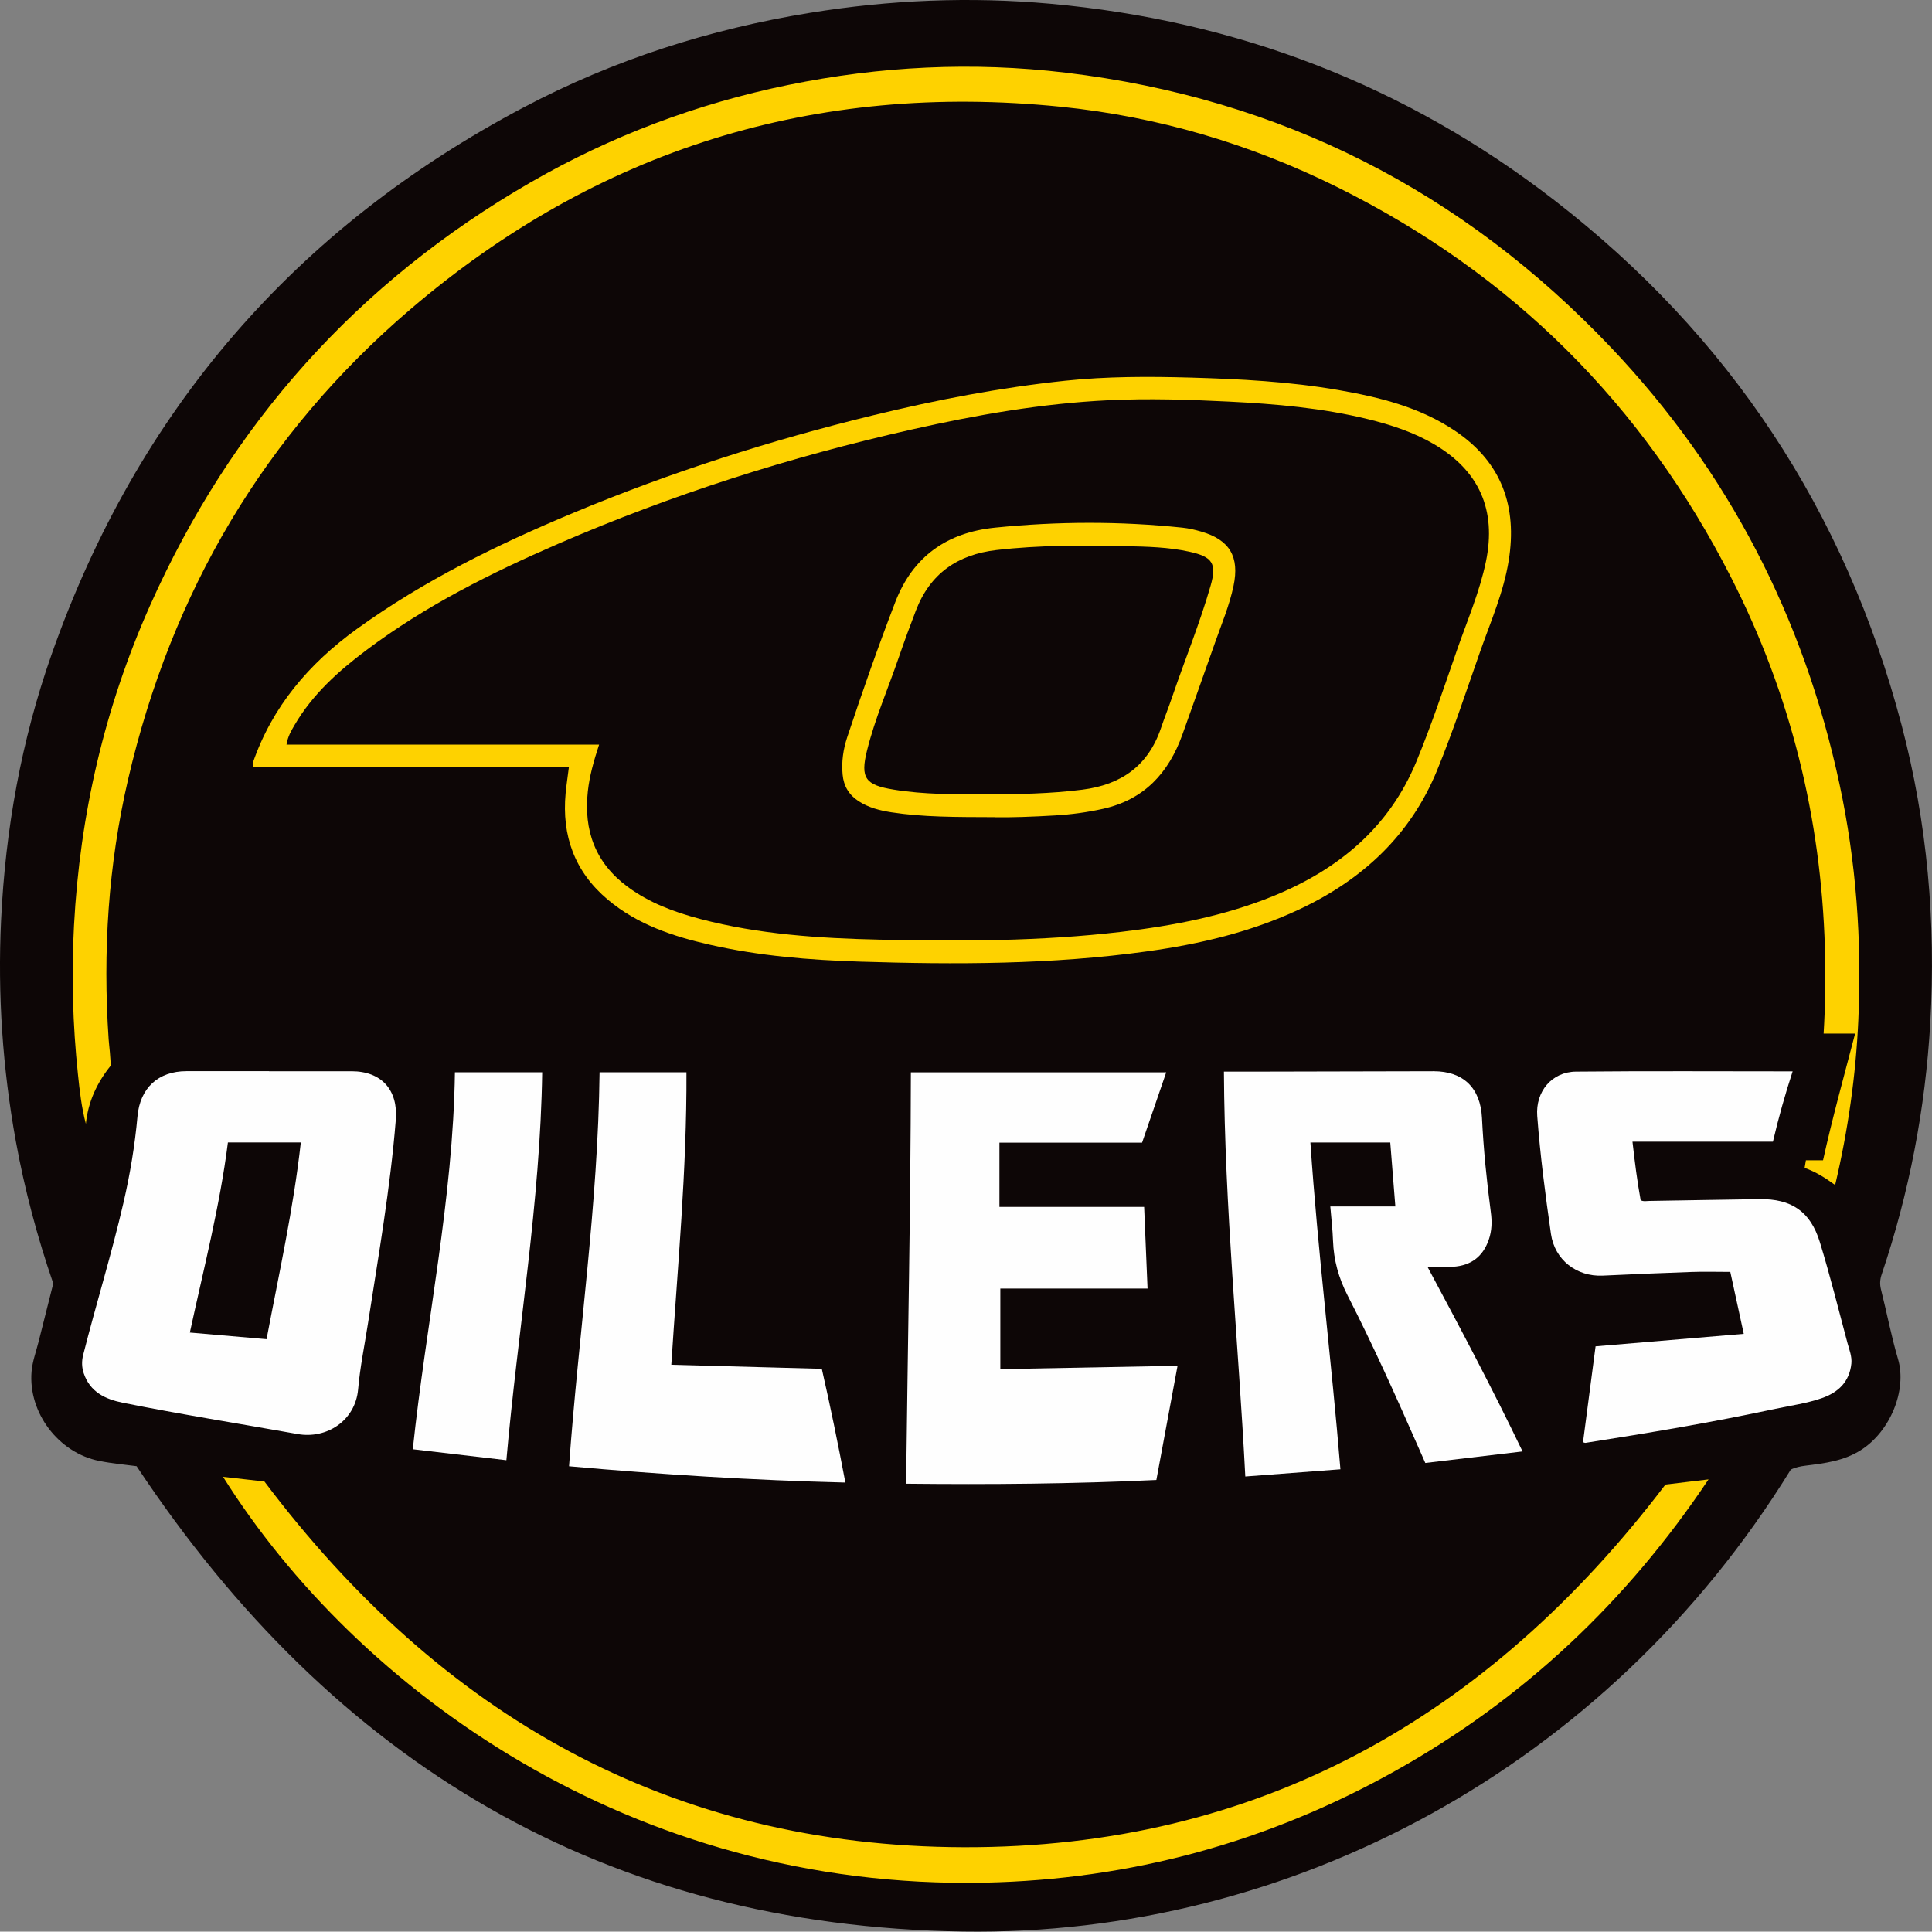 <?xml version="1.0" encoding="UTF-8"?><svg id="Lager_2" xmlns="http://www.w3.org/2000/svg" viewBox="0 0 300 299.94"><rect x="0" y="0" width="300" height="299.94" fill="#808080" stroke="none"/><defs><style>.cls-1{fill:#0d0606;}.cls-1,.cls-2,.cls-3{stroke-width:0px;}.cls-2{fill:#fed200;}.cls-3{fill:#fefefe;}</style></defs><g id="Lager_1-2"><path class="cls-1" d="m278.06,228.22c-28.53,46.3-77.85,72.46-128.47,71.71-55.57-.82-97.76-26.07-128.38-72.26-1.7-.23-3.78-.41-5.82-.82-6.3-1.26-11.02-7.47-10.49-13.87.13-1.56.7-3.09,1.09-4.63.75-3,1.51-5.99,2.28-9.05-2.47-7.18-4.44-14.55-5.81-22.08C.4,165.85-.38,154.41.17,142.86c.67-14.12,3.15-27.9,7.84-41.24C21.34,63.71,45.88,35.38,81.39,16.63c13.95-7.36,28.81-12.11,44.4-14.64C138.17-.02,150.6-.54,163.08.58c29.03,2.61,55.23,12.68,78.29,30.52,27.18,21.02,45.16,48.26,53.91,81.49,3.99,15.16,5.35,30.61,4.45,46.27-.77,13.35-3.27,26.35-7.54,39.02-.26.77-.32,1.49-.12,2.31.91,3.6,1.6,7.27,2.65,10.83,1.43,4.85-1.2,11.25-5.76,14.15-2.66,1.69-5.61,2.05-8.6,2.42-.8.1-1.56.25-2.31.62Z"/><path class="cls-2" d="m13.34,174.54c-.68-2.56-.97-5.15-1.24-7.75-.81-7.67-1.02-15.36-.61-23.07.92-17.26,4.75-33.83,11.77-49.61,12.59-28.3,32.27-50.28,59.11-65.78,12.51-7.22,25.88-12.24,40.03-15.14,14.25-2.92,28.61-3.63,43.07-1.91,33.42,3.99,61.66,18.39,84.75,42.75,18.17,19.17,29.86,41.85,35.41,67.69,2.6,12.1,3.49,24.34,2.93,36.68-.39,8.58-1.58,17.06-3.6,25.61-1.5-1.09-3-2.05-4.74-2.66.07-.42.13-.77.2-1.18h2.66c1.45-6.57,3.25-13.04,4.98-19.67h-4.89c.27-4.51.33-8.89.2-13.28-.59-20.24-5.35-39.46-14.54-57.5-13.72-26.93-34.09-47.23-61.19-60.67-13.57-6.73-27.91-10.96-42.98-12.48-38.11-3.85-71.88,6.62-100.96,31.48-22.65,19.37-37.06,43.91-43.8,72.93-3.09,13.3-3.96,26.79-3.03,40.41.05.67.13,1.33.19,2,.06.67.1,1.33.15,2.06-2.12,2.63-3.54,5.61-3.88,9.09Z"/><path class="cls-3" d="m215.89,177.41h-12.41c1.14,16.92,3.26,33.68,4.66,50.74-4.84.37-9.69.73-14.77,1.12-1.08-20.93-3.2-41.74-3.32-62.87,1.92,0,3.74,0,5.56,0,9-.02,18-.05,27-.06,4.63,0,7.28,2.62,7.51,7.24.24,4.89.73,9.76,1.37,14.61.2,1.47.18,2.9-.32,4.33-.92,2.63-2.77,4-5.51,4.18-1.24.08-2.49.01-4,.01,5.13,9.58,10.1,18.96,14.76,28.67-5.07.6-10.05,1.19-15.1,1.79-.39-.88-.75-1.71-1.12-2.54-3.48-7.91-7.01-15.79-10.95-23.48-1.39-2.71-2.15-5.47-2.26-8.48-.06-1.71-.26-3.42-.42-5.33h10.1c-.27-3.43-.53-6.66-.79-9.93Z"/><path class="cls-3" d="m155.18,187.41h22.48c.17,4.2.35,8.35.53,12.68h-22.86v12.51c9.22-.17,18.35-.35,27.52-.52-1.1,5.92-2.19,11.79-3.29,17.73-12.9.61-25.82.72-38.86.58.25-21.3.7-42.54.74-63.88h39.65c-1.24,3.6-2.47,7.21-3.75,10.92h-22.15v9.97Z"/><path class="cls-3" d="m41.78,166.34c4.27,0,8.54,0,12.81,0,4.65,0,7.24,2.91,6.87,7.54-.85,10.6-2.69,21.06-4.31,31.55-.53,3.43-1.24,6.84-1.54,10.29-.43,4.91-4.91,7.76-9.39,6.96-9.05-1.62-18.13-3.05-27.14-4.86-2.73-.55-5.1-1.66-6.08-4.58-.31-.93-.33-1.86-.09-2.83,2-7.89,4.42-15.67,6.25-23.6,1.03-4.44,1.78-8.93,2.19-13.48.4-4.39,3.22-7,7.61-7,4.27,0,8.54,0,12.81,0Z"/><path class="cls-3" d="m245.81,223.94c.64-4.9,1.29-9.82,1.95-14.88,7.62-.64,15.27-1.29,23.01-1.94-.73-3.37-1.43-6.58-2.09-9.62-2.09,0-4.05-.06-6,.01-4.6.16-9.2.35-13.8.57-4.08.19-7.47-2.46-8.05-6.48-.87-6.09-1.67-12.18-2.13-18.32-.28-3.76,2.24-6.85,6.02-6.88,11.17-.11,22.35-.04,33.64-.04-1.17,3.59-2.18,7.16-3.06,10.92h-21.81c.36,3.17.73,6.14,1.27,9.09.46.24.93.11,1.37.11,5.69-.09,11.38-.2,17.07-.28,4.95-.07,7.91,1.89,9.38,6.66,1.59,5.18,2.9,10.46,4.3,15.7.28,1.04.71,2.06.6,3.18-.3,2.85-2.04,4.48-4.6,5.37-2.34.81-4.79,1.14-7.2,1.65-9.77,2.1-19.62,3.74-29.49,5.29-.07.01-.15-.03-.37-.09Z"/><path class="cls-2" d="m88.34,119.1h-49.05c-.03-.36-.08-.49-.05-.59,3.02-8.79,8.73-15.46,16.18-20.85,10.41-7.52,21.83-13.11,33.62-18.03,15.1-6.3,30.64-11.27,46.53-15.14,9.84-2.4,19.77-4.31,29.84-5.37,6.47-.68,12.96-.67,19.44-.49,7.7.22,15.39.62,23,1.94,6.41,1.12,12.7,2.67,18.19,6.4,7.16,4.86,9.58,11.72,8.23,20.08-.78,4.86-2.75,9.36-4.38,13.97-2.19,6.22-4.24,12.51-6.74,18.6-4.13,10.08-11.61,17-21.38,21.58-7.49,3.52-15.44,5.39-23.59,6.52-14.86,2.07-29.79,2.07-44.74,1.6-7.79-.25-15.54-.88-23.16-2.61-5.74-1.3-11.29-3.13-15.9-7.01-5.14-4.32-7.17-9.91-6.55-16.53.12-1.24.31-2.48.51-4.07Z"/><path class="cls-2" d="m34.64,229.32c2.28.26,4.47.5,6.42.73,27.32,36.28,62.98,56.67,108.62,56.79,45.65.12,81.41-20.12,108.93-56.32,1.94-.23,4.18-.5,6.69-.8-12.73,19.04-28.8,34.15-48.6,45.24-19.82,11.11-41.12,16.91-63.82,17.38-54.76,1.13-97.47-29.96-118.24-63.01Z"/><path class="cls-3" d="m104.24,211.92c7.83.21,15.56.42,23.37.63,1.33,5.83,2.52,11.66,3.66,17.66-14.36-.36-28.58-1.24-42.91-2.53,1.47-20.42,4.51-40.66,4.74-61.18h13.49c.07,15.18-1.38,30.24-2.35,45.42Z"/><path class="cls-3" d="m78.63,226.74c-4.98-.58-9.75-1.14-14.53-1.7,2.06-19.58,6.26-38.81,6.54-58.54h13.55c-.29,20.22-3.79,40.07-5.56,60.24Z"/><path class="cls-1" d="m35.39,177.4h11.32c-1.15,10.32-3.39,20.37-5.32,30.55-3.99-.35-7.89-.68-11.91-1.03,2.13-9.87,4.65-19.57,5.91-29.52Z"/><path class="cls-1" d="m93.04,115.62h-48.55c.2-1.28.75-2.17,1.26-3.05,2.78-4.76,6.79-8.35,11.13-11.61,9.15-6.88,19.31-11.97,29.75-16.5,17.71-7.68,36.04-13.5,54.87-17.75,10.09-2.28,20.26-4.06,30.61-4.56,6.23-.3,12.47-.1,18.7.21,7.27.36,14.52.99,21.62,2.73,3.58.88,7.07,2.02,10.27,3.9,7.01,4.13,9.68,10.21,8.04,18.18-.98,4.73-2.89,9.15-4.47,13.68-2.03,5.84-3.98,11.71-6.34,17.42-4.24,10.26-12.15,16.77-22.24,20.88-7.57,3.08-15.52,4.6-23.6,5.55-12.46,1.46-24.98,1.49-37.49,1.21-9.37-.21-18.73-.81-27.86-3.21-4.02-1.06-7.89-2.49-11.27-4.99-5.03-3.71-6.86-8.75-6.19-14.84.26-2.37.9-4.66,1.75-7.25Z"/><path class="cls-2" d="m154.54,126.89c-6.23-.02-11.21,0-16.15-.76-1.78-.28-3.52-.72-5.06-1.72-1.5-.97-2.33-2.35-2.49-4.14-.19-1.99.1-3.94.72-5.81,2.34-7.05,4.8-14.07,7.47-21,2.73-7.07,8.04-10.78,15.48-11.53,9.69-.98,19.38-1.01,29.07,0,.99.1,1.98.33,2.94.61,4.43,1.28,5.98,3.92,5.02,8.45-.64,3.04-1.85,5.89-2.87,8.8-1.68,4.77-3.37,9.52-5.07,14.28-2.13,5.95-5.94,10.1-12.31,11.52-2.46.55-4.94.88-7.45,1.03-3.51.21-7.02.33-9.29.28Z"/><path class="cls-1" d="m152.6,123.36c-4.25-.03-9.07.03-13.84-.75-4.39-.71-5.2-1.79-4.13-6.07,1.23-4.95,3.28-9.64,4.93-14.45.84-2.45,1.73-4.88,2.66-7.29,2.2-5.73,6.47-8.69,12.5-9.39,6.72-.78,13.45-.75,20.19-.6,3.26.07,6.53.15,9.74.85,3.61.79,4.34,1.8,3.32,5.33-1.67,5.82-3.98,11.43-5.93,17.16-.56,1.66-1.22,3.29-1.78,4.95-1.99,5.83-6.19,8.76-12.18,9.52-4.96.63-9.93.72-15.47.73Z"/></g></svg>